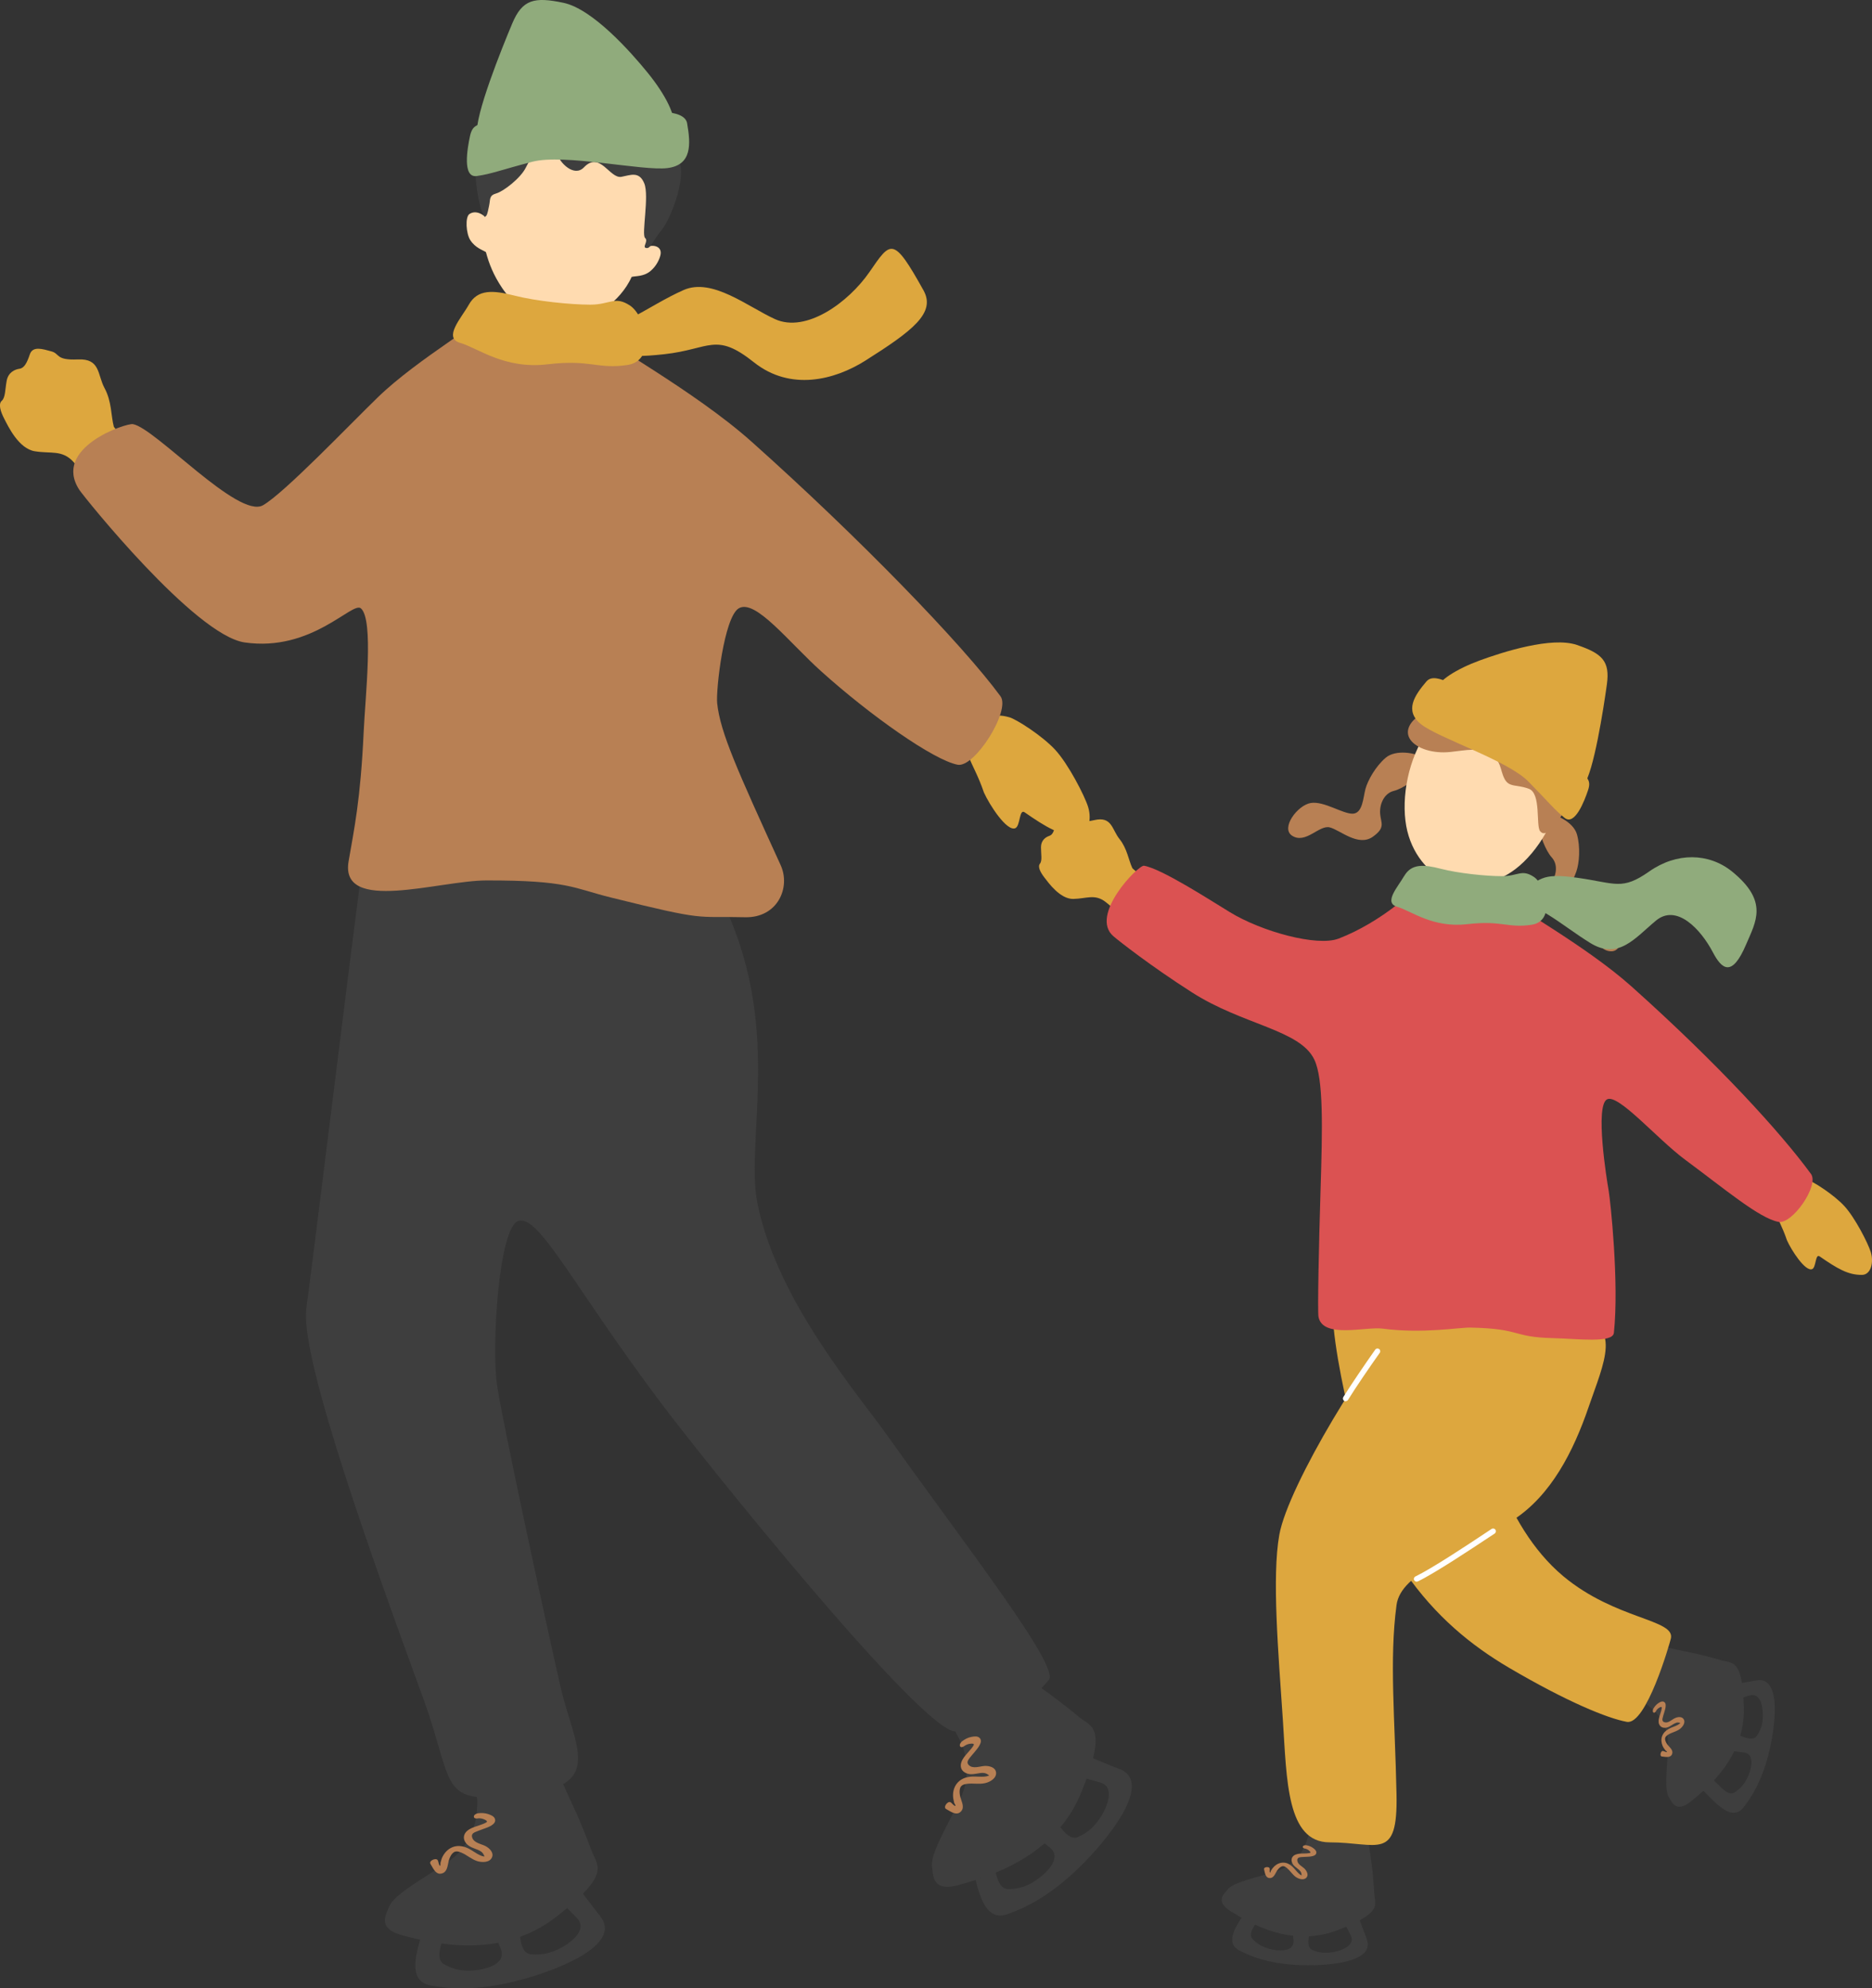 <?xml version="1.0" encoding="UTF-8"?>
<svg id="_レイヤー_2" data-name="レイヤー 2" xmlns="http://www.w3.org/2000/svg" viewBox="0 0 218.82 232.34">
  <rect x="0" y="0" width="218.82" height="232.34" fill="#333333" stroke="none"/>
  <defs>
    <style>
      .cls-1 {
        fill: #ffdbb0;
      }

      .cls-2 {
        fill: #b88054;
      }

      .cls-3 {
        fill: #3e3e3e;
      }

      .cls-4 {
        fill: #90ab7c;
      }

      .cls-5 {
        fill: #fff;
      }

      .cls-6 {
        fill: #dda73e;
      }

      .cls-7 {
        fill: #db5252;
      }
    </style>
  </defs>
  <g id="_レイヤー_" data-name="レイヤー２">
    <g>
      <g>
        <path class="cls-3" d="M205.32,196.36c-2.99.54-3.91.55-4.96.89-1.05.34.03,2.18-.51,4.55s-3.67,4.84-1.35,6.87c1.5,1.31,3.74,4.47,5.27,2.56.97-1.21,2.12-3.04,2.93-6.15.84-3.22,1.61-9.26-1.38-8.72ZM204.23,207.78c-.46.93-1.04,1.4-1.52,1.69-.76.45-1.71-.83-2.36-1.42-1.02-.92.49-1.38.81-2.1s-.14-1.44.36-1.43c.5,0,.92.1,2.31.26,1.4.16.87,2.04.4,3.01ZM206.06,200.72c-.05,1.03-.4,1.69-.73,2.15-.52.72-1.89-.09-2.72-.38-1.29-.45-.09-1.46-.08-2.24s-.69-1.27-.23-1.46c.46-.19.88-.26,2.22-.67,1.34-.4,1.6,1.54,1.54,2.61Z"/>
        <path class="cls-3" d="M159.76,226.57c-1.1-2.83-1.29-3.73-1.83-4.7-.53-.97-2.13.45-4.57.37-2.44-.07-5.45-2.67-7,0-1,1.72-3.67,4.53-1.5,5.67,1.37.72,3.39,1.5,6.6,1.69,3.32.2,9.4-.2,8.29-3.03ZM148.34,227.71c-1-.27-1.57-.75-1.95-1.16-.59-.66.48-1.84.94-2.59.71-1.18,1.45.22,2.21.39.76.17,1.39-.41,1.47.08.09.49.07.92.19,2.32.11,1.4-1.84,1.25-2.87.97ZM155.62,228.14c-1.02.15-1.74-.07-2.25-.3-.8-.37-.27-1.87-.15-2.74.19-1.35,1.42-.37,2.19-.51.77-.14,1.11-.92,1.39-.51s.43.81,1.08,2.05c.65,1.23-1.2,1.86-2.26,2.02Z"/>
        <path class="cls-6" d="M207.45,141.56c-.17-.44-.45-.94.12-1.55,1.89-2.04,2.02-2.62,3.73-2.14.63.18,3.04,1.71,4.28,3.05s2.77,4.33,3.1,5.39c.38,1.25-.02,2.64-1.01,2.66-1.64.03-2.91-.74-4.97-2.16-.52-.36-.4,1.31-.88,1.49-.8.31-2.43-2.22-2.94-3.37-.54-1.59-1.07-2.45-1.42-3.37Z"/>
        <g>
          <path class="cls-3" d="M160.64,221.24c-.06-1.07-.23-2.94-.3-3.35-.17-1.07-.61-4.53-.76-6.72-.02-.24-5.34.5-6.97.53.3,1.67.46,2.46.29,2.96-.36,1.1-.64,1.72-1.29,2.36-.51.61-1.13,1.26-2.66,1.73-2.14.65-4.86,1.22-5.46,2.05-.35.48-1.58,1.37.48,2.61,2.05,1.24,6.91,4.22,12.33,2.15,5.42-2.07,4.41-2.99,4.34-4.32Z"/>
          <path class="cls-2" d="M152.52,216c.19.04.37.12.52.26.1.09.23.23.04.27-.4.08-.83.03-1.23.08-.3.04-.63.14-.79.41-.17.28-.07.64.12.89.23.29.58.45.81.74.12.15.14.27.16.45,0-.02-.02.17.02.06.01,0,.03,0,.04,0-.04,0-.08-.02-.11-.04-.09-.04-.17-.1-.24-.16-.31-.26-.52-.61-.82-.87-.29-.26-.64-.44-1.03-.44-.4,0-.76.16-1.05.43-.15.14-.27.3-.38.48-.06.09-.07.27-.12.25-.1-.05-.01-.34-.05-.49-.06-.24-.73-.18-.65.12.11.42.15,1.06.73,1.01.47-.04.6-.63.85-.95.12-.16.27-.32.47-.4.23-.1.45.04.63.19.38.32.63.75,1.03,1.04.33.23.94.43,1.25.06.27-.32.02-.77-.22-1.02-.29-.29-.86-.53-.86-1.01,0-.21.13-.31.33-.34.25-.04.51-.03.76-.05.32-.02,1.18-.02,1.14-.54-.02-.21-.24-.39-.4-.5-.23-.17-.49-.26-.77-.31-.12-.02-.36,0-.41.15-.05.15.13.22.24.24h0Z"/>
        </g>
        <path class="cls-6" d="M149.54,179.34c-.88,4.93-.11,13.79.42,21.71.46,6.92.43,14.23,5.46,14.23,5.64,0,7.98,2.29,7.82-5.6-.18-8.81-.85-15.77,0-22.12.51-3.83,7.13-5.73,13.65-9.96,4.41-2.86,7.03-7.99,8.82-13.23,1.71-5.01,4.17-9.9-1.79-10.37-6.48-.52-17.43-2.07-19.53-.12-4.17,3.88-13.81,19.66-14.85,25.46Z"/>
        <path class="cls-6" d="M132.36,101.44c-.44-.93-.6-2.28-1.5-3.4-.9-1.12-.87-2.68-2.94-2.21s-1.76-.24-2.59-.3c-.83-.07-1.82-.22-1.95.63-.13.85-.29,1.37-.72,1.51-.43.14-.98.52-.98,1.33,0,.81.17,1.56-.12,1.92-.29.36.06,1.02.53,1.63.47.61,1.83,2.52,3.37,2.49,1.54-.03,2.5-.61,3.74.33.19.14,5.21,4.19,5.67,4.65,1.14.87,4.69-2.62,3.39-3.75-.42-.44-5.8-4.62-5.9-4.83Z"/>
        <g>
          <path class="cls-3" d="M201.22,194.01c-1.02-.3-2.85-.76-3.26-.84-1.06-.2-4.47-.93-6.59-1.52-.23-.06-1.31,5.2-1.82,6.75,1.68.28,2.47.39,2.89.71.92.71,1.41,1.18,1.8,2.01.4.68.81,1.48.74,3.08-.1,2.23-.47,4.99.11,5.83.34.48.76,1.94,2.62.42s6.28-5.11,6.13-10.91c-.15-5.8-1.35-5.16-2.63-5.53Z"/>
          <path class="cls-2" d="M193.57,199.93c.1-.17.24-.31.41-.4.12-.07.29-.14.27.06-.05.4-.25.79-.33,1.19-.07.29-.08.64.13.88.21.26.58.28.88.18.35-.12.62-.39.97-.52.18-.07.3-.04.48,0-.02,0,.16.08.07,0v-.04s-.04.06-.07.09c-.07.07-.15.12-.23.17-.35.2-.75.29-1.1.49-.34.19-.62.46-.76.83-.14.37-.1.77.05,1.14.08.19.2.35.32.51.07.09.23.16.19.2-.08.08-.32-.1-.48-.11-.25-.02-.41.63-.1.65.43.04,1.05.21,1.2-.35.12-.46-.39-.78-.62-1.12-.11-.17-.21-.37-.22-.57-.01-.25.19-.41.39-.53.42-.25.92-.34,1.32-.63.32-.23.72-.74.47-1.15-.21-.36-.72-.28-1.03-.13-.37.17-.79.63-1.24.47-.2-.07-.25-.23-.21-.42.05-.25.14-.49.21-.74.09-.31.38-1.12-.13-1.25-.2-.05-.45.1-.6.21-.23.16-.41.38-.55.62-.06.11-.11.34,0,.44.12.1.25-.05.31-.15h0Z"/>
        </g>
        <path class="cls-6" d="M162.82,151.11c-1.76-.04-7.28-2.76-7.04,2.55.35,7.5,4.98,25.02,8.46,30.07,3.54,5.13,7.74,8.56,12.17,11.16,6.78,3.98,11.5,5.9,13.75,6.31,2.26.41,4.98-9.04,5.15-9.74.53-2.26-6.47-2.18-12.59-7.29-7.19-6.02-9.7-17.27-9.89-21.22-.24-5.01,2.98-11.57-10.02-11.83Z"/>
        <path class="cls-7" d="M165.92,102.97c-.11-1.69,1.48-1.12,4.08-.36,2.45.72,6.47-1.1,6.47,2.5,0,.55,8.8,5.3,14.24,10.16,10.12,9.05,17.4,17.02,20.98,21.91.98,1.34-2.2,5.91-3.8,5.6-2.26-.43-6.31-3.87-10.88-7.24-3.32-2.46-7.84-7.76-9.16-7.08-1.43.74-.04,9.38.18,10.61.22,1.24,1.24,10.87.62,16.67-.13,1.23-4.1.7-7.16.62-4.82-.12-3.58-1.11-9.63-1.23-1.26-.03-5.56.74-10.25.12-1.97-.26-7,1.21-7.49-1.38-.12-.64.04-8.35.24-14.78.23-7.39.35-13-.72-15.26-1.65-3.51-8.35-4.05-14.31-7.87-4.85-3.1-8.57-6.03-9.18-6.56-2.86-2.45,2.92-8.36,3.58-8.24,2.1.37,7.75,4.04,10.02,5.42,3.74,2.29,10.21,4.05,12.71,3.1,4.96-1.89,9.52-5.98,9.47-6.71Z"/>
        <g>
          <path class="cls-2" d="M166.29,88.52c-.78-.55-3.15-.97-4.31.02-1.17.99-2.1,2.64-2.37,3.65-.27,1.01-.32,2.84-1.47,2.89-1.16.05-3.37-1.5-4.92-1.25s-3.55,2.93-2.19,3.82c1.58,1.03,3.17-1.28,4.4-.97,1.23.31,3.33,2.31,5.05,1.09,1.49-1.07.95-1.57.85-2.64s.4-2.43,1.62-2.72c.96-.23,2.71-1.43,3.18-2.15.54-.83.66-.97.17-1.73Z"/>
          <path class="cls-2" d="M180.76,95.07c.96-.02,3.15.95,3.57,2.42.42,1.47.28,3.36-.07,4.35-.34.99-1.32,2.54-.39,3.22s3.63.63,4.78,1.71c1.15,1.08,1.32,4.41-.31,4.39-1.89-.02-1.92-2.83-3.11-3.25-1.19-.42-4.06.06-4.8-1.91-.64-1.72.09-1.83.77-2.67s1.02-2.24.17-3.16c-.67-.73-1.45-2.7-1.44-3.56.01-.99,0-1.17.83-1.53Z"/>
          <path class="cls-1" d="M164.51,97.14c.76,3.08,2.86,5.2,4.98,5.95,2.12.74,5.1.39,7.64-1.53,5.31-4.03,9.41-15.85-.26-19.23-9.68-3.39-13.94,8.37-12.36,14.82Z"/>
          <path class="cls-2" d="M181.55,84.54c-1.25-1.56-4.49-3.18-7.46-3.18-2.97,0-4.05.4-5.02,1.38-.97.98-2.07.19-3.14.86-1.07.67-1.8,1.81-1.06,2.85s2.67,1.63,4.65,1.42c1.98-.21,3.24-.56,4.62.23,1.39.79,1.17,1.81,1.71,2.88.54,1.07,1.4.65,2.86,1.19s.8,4.33,1.32,4.96c.55.66,1.29-.17,2.09-1.24,1.36-1.84,2.33-4.19,2.22-6.04-.11-1.85-1.87-4.56-2.79-5.3Z"/>
        </g>
        <g>
          <path class="cls-6" d="M167.85,80.7c.12-1.12,2.43-2.54,5.13-3.53s8.4-2.81,11.34-1.81c2.94,1,3.89,1.87,3.51,4.61-.38,2.74-1.54,10.31-2.73,11.81-1.19,1.5-5.37-1.79-8.82-3.78-3.45-2-8.61-5.64-8.43-7.3Z"/>
          <path class="cls-6" d="M166.77,79.59c-1.42,1.66-2.67,3.47-.62,5.07,2.05,1.6,10.08,4.2,12.49,6.65,2.41,2.45,3.06,3.31,4.25,4.26,1.19.95,2.31-1.96,2.74-3.24s-.18-1.6-1.7-2.65c-1.52-1.04-9.54-6.67-11.24-7.83s-4.86-3.49-5.92-2.25Z"/>
        </g>
        <path class="cls-5" d="M165.61,184.82c-.13,0-.25-.06-.31-.18-.08-.16-.01-.35.15-.43,1.95-.94,6.16-3.73,8.19-5.08l.71-.47c.15-.1.35-.06.45.09.1.15.06.35-.09.45l-.7.46c-2.04,1.35-6.27,4.16-8.26,5.12-.04.02-.08.03-.13.03Z"/>
        <path class="cls-5" d="M157.3,163.75c-.06,0-.12-.02-.17-.05-.15-.09-.2-.29-.11-.45.9-1.45,2.59-3.93,3.73-5.54.1-.15.31-.18.45-.08.15.1.18.31.08.45-1.13,1.59-2.82,4.06-3.71,5.5-.06.1-.17.15-.28.15Z"/>
        <path class="cls-4" d="M164.12,102.38c-.68,1.21-2.45,3.1-.8,3.58,1.65.48,4.15,2.5,8.2,2.03s4.69.49,7.51.07c2.82-.42,1.7-4.63.27-5.59-1.43-.95-1.86-.09-3.74-.09s-5.13-.34-7.13-.86c-2-.52-3.46-.62-4.3.86Z"/>
        <path class="cls-4" d="M177.54,104.35c2.57-1.52,2.38-2.41,6.85-1.78s5.19,1.51,8.39-.74c3.21-2.25,6.96-2.18,9.67,0,4.32,3.5,2.79,5.86,1.65,8.54-1.65,3.87-2.83,2.91-3.89.89-1.41-2.68-4.23-5.7-6.65-3.68-2.43,2.01-4.37,4.64-7.67,2.61s-6.86-5.29-8.52-4.23-1.45-.64.18-1.61Z"/>
      </g>
      <g>
        <g>
          <path class="cls-3" d="M70.18,223.93c-2.7-3.42-3.33-4.57-4.47-5.67s-2.73,1.5-6.1,2.42c-3.37.92-8.59-1.38-9.59,2.93-.65,2.78-3.13,7.74.31,8.39,2.18.41,5.27.63,9.75-.45,4.63-1.12,12.79-4.2,10.09-7.62ZM55.01,230.27c-1.48.05-2.46-.37-3.15-.78-1.09-.65-.1-2.72.21-3.95.48-1.91,2.08-.31,3.19-.4,1.12-.09,1.73-1.14,2.05-.51.32.63.49,1.23,1.23,3.1s-1.99,2.48-3.53,2.54ZM65.16,227.81c-1.34.63-2.41.63-3.2.53-1.25-.17-1.15-2.45-1.35-3.69-.3-1.93,1.79-1.1,2.78-1.62.99-.52,1.14-1.72,1.69-1.27.54.45.93.93,2.34,2.35,1.41,1.42-.87,3.06-2.25,3.71Z"/>
          <g>
            <path class="cls-3" d="M69.15,216.26c-.52-1.44-1.55-3.93-1.81-4.47-.67-1.4-2.73-5.95-3.85-8.89-.12-.32-7.1,2.91-9.32,3.64,1.1,2.17,1.65,3.17,1.63,3.94-.04,1.66-.16,2.62-.78,3.78-.45,1.05-1.01,2.2-2.92,3.48-2.66,1.79-6.15,3.7-6.63,5.09-.27.8-1.59,2.53,1.75,3.37,3.33.84,11.23,2.89,17.79-2.21s4.79-5.94,4.14-7.74Z"/>
            <path class="cls-2" d="M55.84,212.48c.28-.03.56.02.81.14.18.09.41.21.16.35-.51.28-1.12.39-1.65.63-.4.18-.8.45-.91.9-.12.46.17.91.54,1.17.43.31.98.38,1.42.67.23.15.3.31.41.55-.02-.03.05.25.05.08l.06-.03c-.06,0-.11,0-.17-.01-.14-.02-.27-.06-.39-.12-.53-.22-.97-.61-1.49-.85-.51-.23-1.06-.33-1.6-.18-.55.16-.98.54-1.27,1.03-.15.25-.24.53-.31.81-.04.15.02.4-.06.39-.16-.03-.16-.46-.28-.65-.19-.31-1.07.06-.84.44.33.53.65,1.39,1.43,1.08.63-.25.56-1.11.77-1.66.1-.27.24-.56.47-.74.28-.23.63-.13.94,0,.65.27,1.17.77,1.85.99.54.17,1.46.2,1.73-.44.24-.55-.29-1.06-.73-1.3-.52-.28-1.4-.37-1.59-1.03-.09-.29.05-.48.3-.6.33-.15.68-.26,1.02-.39.43-.16,1.61-.51,1.33-1.21-.11-.28-.5-.43-.76-.52-.39-.13-.78-.15-1.19-.1-.18.02-.49.16-.5.38-.01.23.27.25.43.23h0Z"/>
          </g>
        </g>
        <g>
          <path class="cls-3" d="M130.86,206.72c-4.05-1.6-5.18-2.27-6.71-2.65-1.54-.38-1.6,2.67-4.05,5.16s-8.11,3.13-6.81,7.35c.84,2.73,1.19,8.26,4.49,7.09,2.1-.74,4.87-2.1,8.2-5.29,3.44-3.3,8.94-10.07,4.89-11.67ZM120.93,219.83c-1.25.79-2.31.92-3.12.91-1.27-.02-1.46-2.3-1.81-3.52-.54-1.89,1.64-1.31,2.56-1.95s.92-1.86,1.51-1.47c.6.38,1.04.82,2.62,2.06s-.47,3.15-1.77,3.97ZM128.47,212.6c-.84,1.22-1.76,1.76-2.5,2.07-1.17.48-2.23-1.53-3.02-2.51-1.23-1.52.99-1.85,1.59-2.8.6-.95.12-2.06.82-1.95.7.11,1.27.34,3.2.86,1.93.52.79,3.08-.08,4.34Z"/>
          <g>
            <path class="cls-3" d="M126.11,200.61c-1.18-.98-3.32-2.62-3.81-2.95-1.29-.87-5.35-3.77-7.8-5.75-.27-.22-4.67,6.09-6.22,7.84,2.04,1.32,3.02,1.91,3.39,2.58.8,1.45,1.18,2.35,1.23,3.66.14,1.13.23,2.41-.78,4.48-1.4,2.88-3.46,6.29-3.17,7.73.17.83-.1,2.99,3.21,2.04s11.16-3.15,14.26-10.86c3.1-7.71,1.15-7.55-.32-8.77Z"/>
            <path class="cls-2" d="M112.7,204.04c.23-.17.49-.27.77-.29.2-.02.47-.02.32.22-.3.49-.77.9-1.11,1.37-.25.35-.46.79-.34,1.23.13.46.61.7,1.05.74.53.05,1.04-.17,1.57-.14.28.02.42.12.64.27-.03-.02.16.19.09.04.01-.02.02-.04.03-.06-.05.03-.1.06-.15.07-.13.05-.26.08-.4.1-.57.07-1.15-.04-1.72.02-.55.05-1.08.24-1.47.65-.4.41-.58.96-.58,1.52,0,.29.06.58.13.86.04.15.22.34.14.37-.15.05-.37-.31-.57-.42-.32-.17-.9.59-.5.8.55.3,1.26.87,1.78.22.42-.53-.08-1.25-.17-1.82-.05-.29-.07-.6.03-.88.13-.34.48-.43.81-.47.7-.09,1.4.08,2.1-.08.56-.12,1.36-.57,1.28-1.25-.07-.6-.78-.77-1.28-.76-.59.02-1.39.38-1.89-.08-.22-.21-.2-.44-.04-.68.21-.3.46-.57.69-.85.29-.36,1.13-1.25.54-1.71-.24-.19-.64-.12-.91-.07-.4.08-.75.26-1.08.51-.15.11-.34.39-.24.58.11.2.36.08.49-.02h0Z"/>
          </g>
        </g>
        <g>
          <path class="cls-1" d="M56.72,25.37c.61-6.35,3.86-13.56,11.57-12.34,7.71,1.22,8.81,9.61,7.43,15.84.42-.3,1.66-.19,1.5.84-.08.48-.45,1.34-1.16,1.94-.82.7-1.77.58-2.23.71-.67,1.51-1.89,2.78-2.83,3.46-1.36.97-4.45,2.2-6.98,1.87-2.02-.26-4.24-2.43-5.32-4.03-1.02-1.51-1.55-2.88-1.9-4.2-.4-.26-1.23-.49-1.82-1.39-.51-.78-.62-2.71-.11-3.06.79-.53,1.69.14,1.85.37Z"/>
          <path class="cls-3" d="M66.46,9.47c.68-.55,3.53-1.36,6.02-.02,2.48,1.34,3.73,2.88,3.96,4.34.23,1.46,1.17,3.38,2.65,4.71s-.54,6.86-1.72,8.33c-1.19,1.48-1.3,2.23-1.83,2.15s.3-.79-.14-1.18c-.43-.39.51-4.9-.09-6.37-.6-1.47-1.62-.96-2.67-.77-1.37.26-2.5-3.07-4.39-1.1-1.13,1.18-2.83-.54-3.09-1.53-.26-.99-1.1-1.53-1.88-1.07-.41.24-1.23,1.45-1.83,2.65s-2.57,2.74-3.44,2.99-.67.67-.84,1.44c-.17.78-.37,2.29-1,.15-.63-2.15-1-6.79-.25-9.3s4.11-5.24,6.25-5.02c2.14.22,3.65.45,4.29-.41Z"/>
        </g>
        <path class="cls-3" d="M35.8,152.93c.8-5.83,4.09-32.82,6.37-50.45,1-2.98,8.56-5.86,24.55-6.04,2.81-.24,13.13-.1,17.36,8.18,7.67,15.03,2.93,28.5,4.47,36.06,2.29,11.23,11.54,21.98,15.22,27.13,9.19,12.92,20.17,26.94,18.82,28.51-2.43,2.8-6.2,6.02-10.9,6.01-3.94,0-29.39-31.66-34.57-38.58-10.19-13.6-14.08-21.76-16.5-21.09-2.34.65-3.2,14.92-2.5,19.34.75,4.77,5.61,27.27,7.41,35.15,1.45,6.33,4.89,11.08-2.76,12.26-12,1.85-9.3-.01-13.33-11.04-5.44-14.89-14.42-39.65-13.63-45.44Z"/>
        <g>
          <path class="cls-4" d="M78.65,14.86c.52-1.14-.89-3.83-2.91-6.32-2.02-2.49-6.47-7.49-9.87-8.21s-4.81-.42-6,2.43c-1.2,2.85-4.4,10.79-4.11,12.91.29,2.12,6.18,1.35,10.63,1.4,4.45.05,11.49-.51,12.27-2.21Z"/>
          <path class="cls-4" d="M80.32,14.42c.42,2.4.59,4.85-2.29,5.22s-12.08-1.71-15.8-.74-4.82,1.44-6.51,1.67c-1.69.23-1.1-3.19-.78-4.68.32-1.48,1.09-1.43,3.14-1.57,2.05-.14,12.97-.96,15.26-1.12,2.29-.15,6.66-.59,6.98,1.21Z"/>
        </g>
        <path class="cls-6" d="M113.23,88.4c-.21-.55-.56-1.16.14-1.92,2.34-2.53,2.5-3.26,4.63-2.66.78.22,3.79,2.12,5.33,3.78,1.54,1.66,3.45,5.37,3.86,6.69.48,1.56-.01,3.28-1.24,3.31-2.04.05-3.62-.91-6.18-2.68-.65-.45-.49,1.62-1.1,1.86-1,.39-3.02-2.75-3.66-4.18-.67-1.97-1.34-3.04-1.77-4.18Z"/>
        <path class="cls-6" d="M13.3,49.84c-.33-1.24-.23-2.92-1.08-4.49s-.47-3.47-3.11-3.35-2.1-.68-3.1-.94c-1-.27-2.18-.67-2.52.34-.34,1.01-.66,1.62-1.22,1.69-.55.08-1.31.42-1.49,1.41-.19.99-.14,1.95-.57,2.33-.43.38-.15,1.26.29,2.11.44.85,1.68,3.49,3.57,3.79,1.89.31,3.19-.19,4.5,1.23.2.22,5.44,6.27,5.9,6.93,1.2,1.32,6.32-2.16,4.97-3.84-.42-.64-6.07-6.93-6.15-7.22Z"/>
        <path class="cls-2" d="M57.02,36.35c-.14-2.1,1.84-1.4,5.06-.45,3.05.89,8.04-1.37,8.05,3.1,0,.69,10.95,6.57,17.71,12.6,12.59,11.23,24.65,23.69,29.11,29.76,1.22,1.66-3.01,8.38-5.01,8-2.81-.54-10.19-5.74-15.92-10.89-3.82-3.43-7.72-8.52-9.66-7.39-1.73,1.02-2.69,9.54-2.53,11.09.36,3.43,2.38,7.87,7.42,18.92,1.2,2.62-.36,6.18-4.16,6.09-5.98-.15-4.29.52-15.74-2.32-4.34-1.08-4.98-2-14.49-1.98-5.54,0-17.18,3.93-16.11-2.25.64-3.73,1.39-7.12,1.76-15.11.19-4.15,1.2-13.1-.32-14.43-.99-.87-5.72,5.12-13.59,3.98-5.82-.84-18.76-16.98-19.32-17.82-3.22-4.92,5.44-7.83,6.26-7.69,2.61.46,12.33,11.12,15.2,9.48,2.5-1.43,10.07-9.36,13.4-12.59,4.73-4.6,12.93-9.18,12.87-10.09Z"/>
        <path class="cls-6" d="M54.79,35.62c-.84,1.51-3.04,3.86-.99,4.45,2.05.59,5.16,3.1,10.2,2.5,5.04-.6,5.83.6,9.33.08,3.5-.53,2.1-5.76.32-6.94-1.78-1.18-2.31-.11-4.65-.11-2.34,0-6.38-.42-8.87-1.06-2.49-.64-4.31-.77-5.34,1.08Z"/>
        <path class="cls-6" d="M69.85,39.68c3.08,1.55,2.43,2.3,7.8,1.71s5.98-2.63,10.47.94c4.28,3.41,9.44,2.07,13-.17,5.59-3.53,8.29-5.6,6.83-8.23-3.56-6.39-3.81-5.78-6.32-2.14-2.47,3.57-7.41,7.15-11.04,5.5-3.17-1.44-7.34-4.87-10.68-3.4-4.06,1.79-8.27,5.24-10.25,4.17-1.99-1.07-1.75.63.2,1.61Z"/>
      </g>
    </g>
  </g>
</svg>